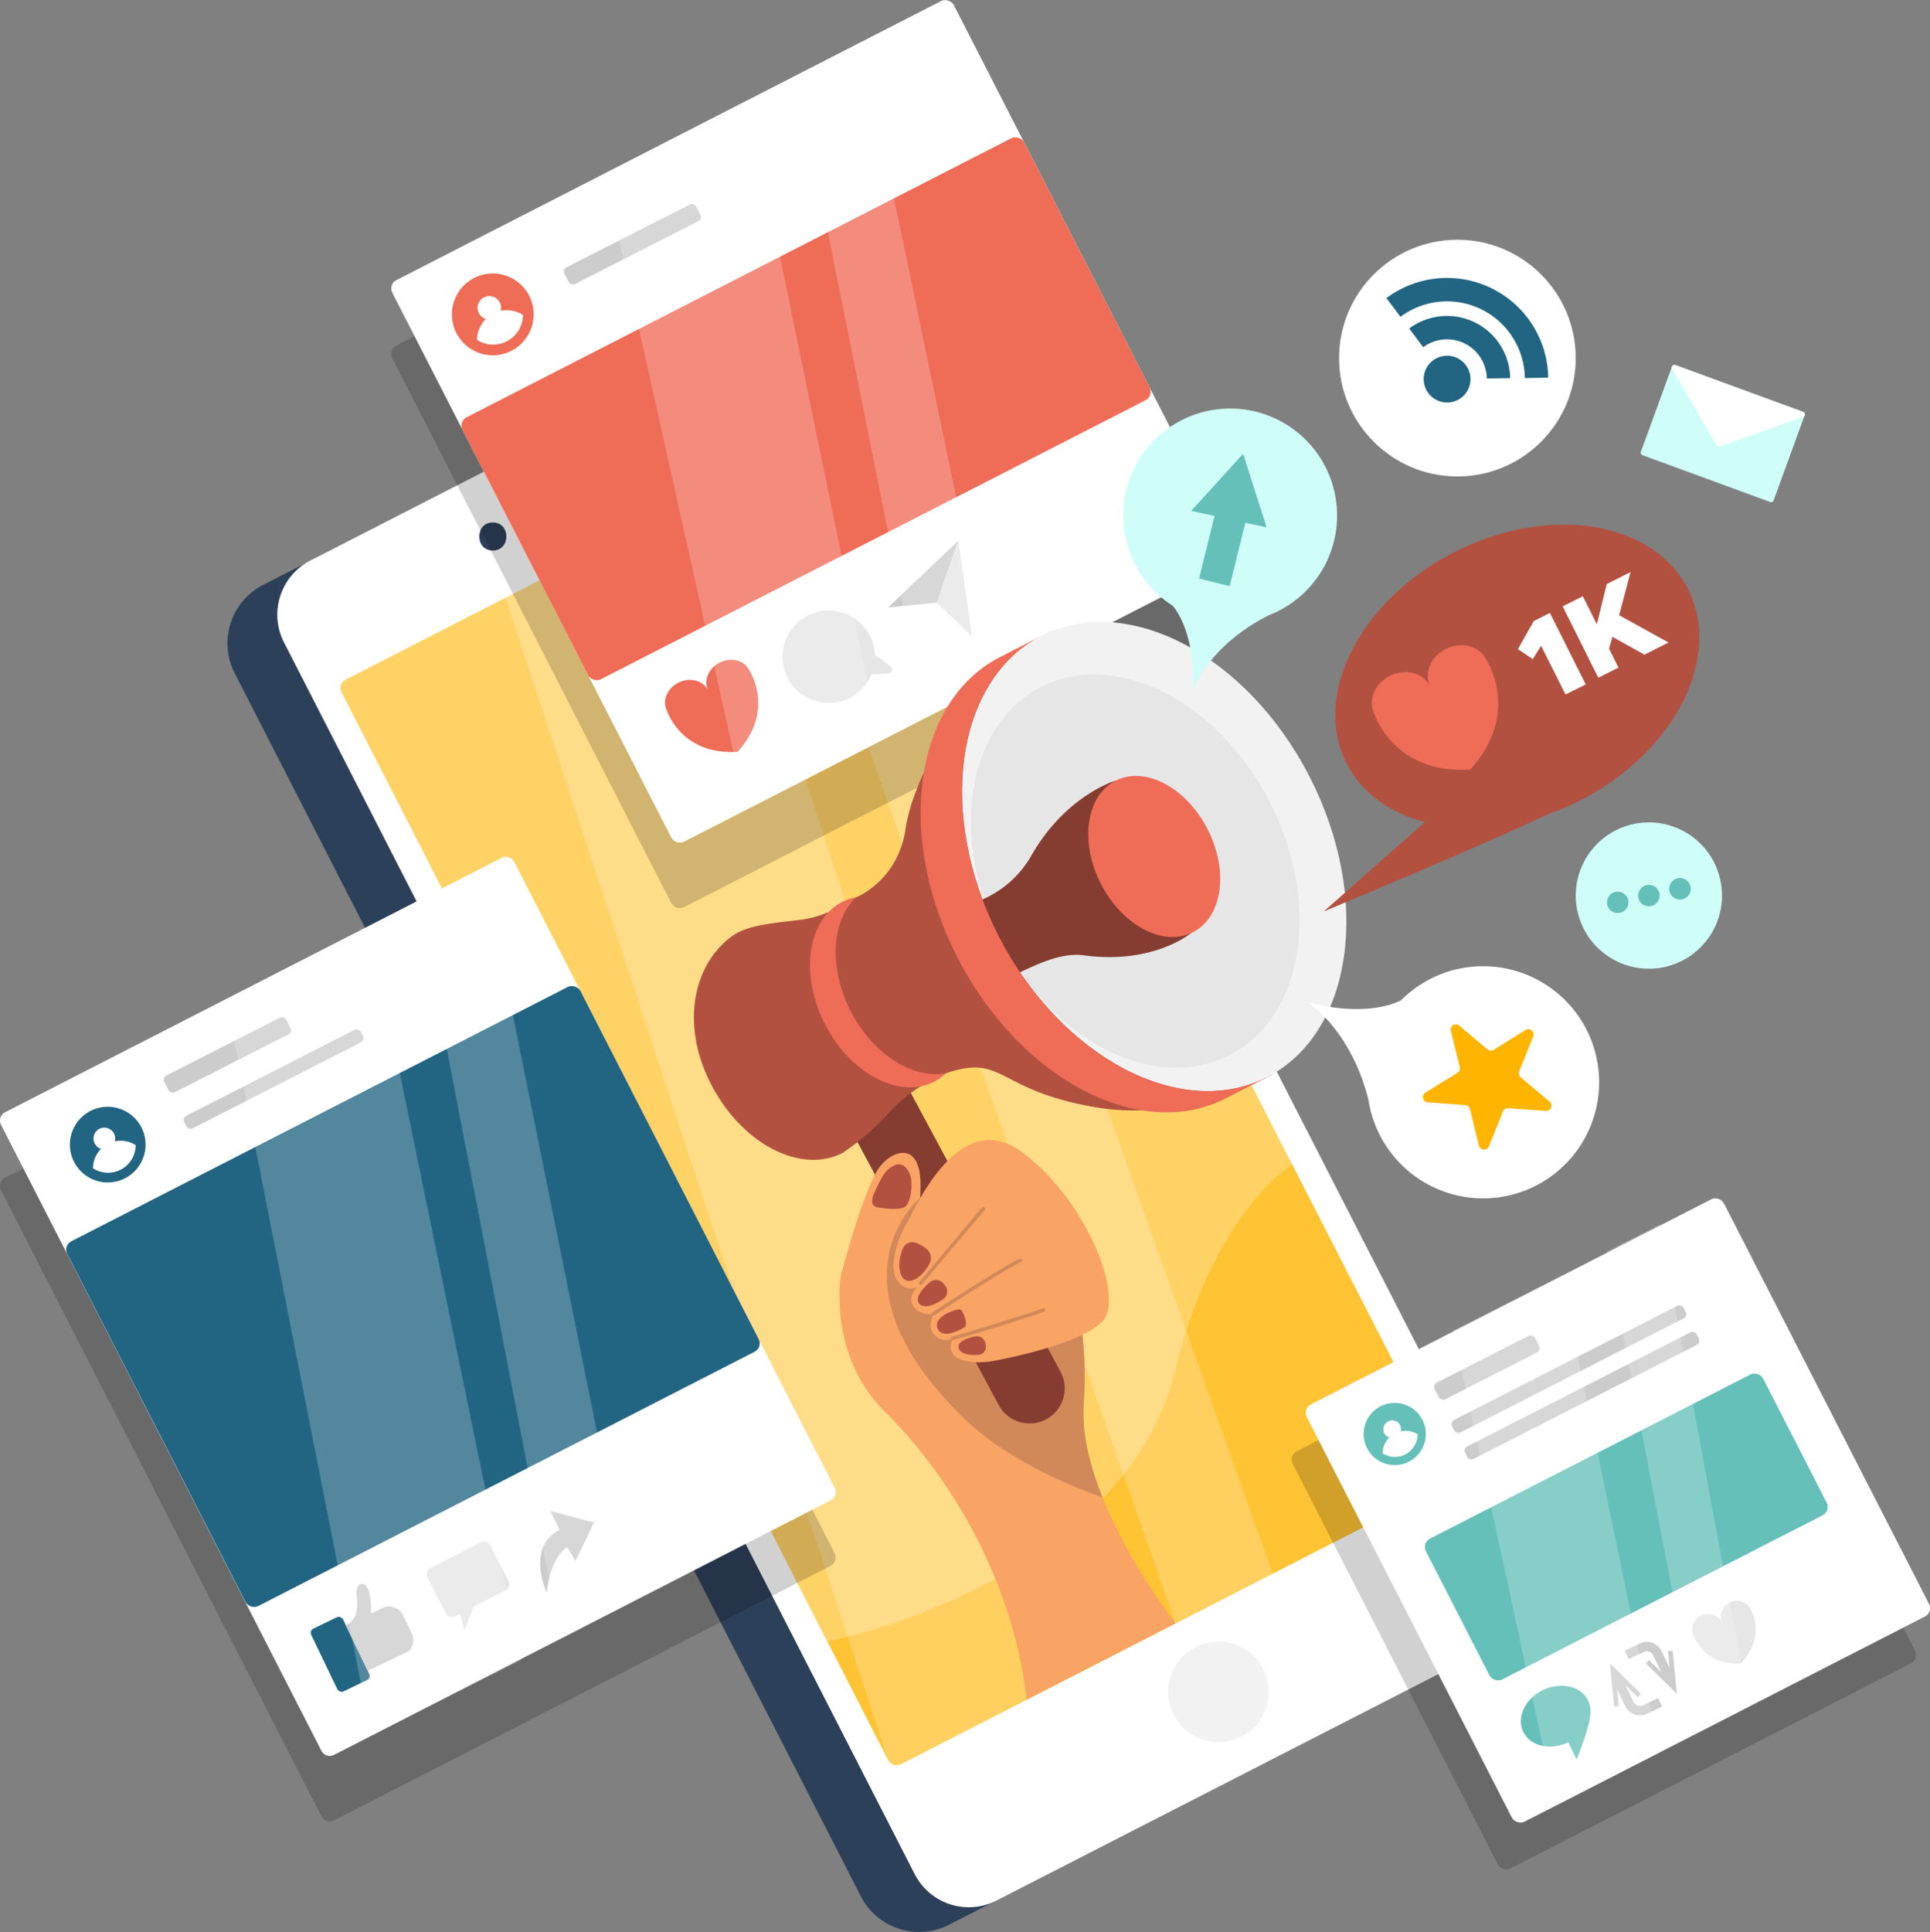<?xml version="1.0" encoding="UTF-8"?> <svg xmlns="http://www.w3.org/2000/svg" viewBox="0 0 412.51 412.84"><rect x="0" y="0" width="412.51" height="412.84" fill="#808080" stroke="none"/> <defs> <style>.cls-1{isolation:isolate;}.cls-2{fill:#2d4059;}.cls-3,.cls-6{fill:#fff;}.cls-4{fill:#ffd266;}.cls-5{fill:#ffc333;}.cls-6{opacity:0.22;}.cls-7{fill:#f2f2f2;}.cls-8{opacity:0.18;mix-blend-mode:multiply;}.cls-9{fill:#ef6c57;}.cls-10{fill:#e6e6e6;}.cls-11{fill:#ccc;}.cls-12{fill:#216583;}.cls-13{fill:#cffdf8;}.cls-14{fill:#65c0ba;}.cls-15{fill:#f9a364;}.cls-16{fill:#863d31;}.cls-17{fill:#d18959;}.cls-18{fill:#b35141;}.cls-19{fill:#ffb400;}</style> </defs> <g class="cls-1"> <g id="Слой_2" data-name="Слой 2"> <g id="OBJECTS"> <path class="cls-2" d="M319.83,351.39l-117,59.91A14,14,0,0,1,184,405.22L50.14,143.81A14,14,0,0,1,56.22,125l7.33-3.76L173.27,75.6c6.88-3.52,8-6.73,11.56.15l141.08,256.8A14,14,0,0,1,319.83,351.39Z"></path> <path class="cls-3" d="M320.72,350.94,213,406.12a13,13,0,0,1-17.5-5.65L60.7,137.28a13,13,0,0,1,5.64-17.5L174.1,64.6a13,13,0,0,1,17.5,5.65L326.37,333.44A13,13,0,0,1,320.72,350.94Z"></path> <path class="cls-2" d="M119.76,109.6a2,2,0,0,1-1.62-3.65L143.6,92.89a2,2,0,0,1,1.83,3.56L120,109.51A.72.72,0,0,1,119.76,109.6Z"></path> <path class="cls-2" d="M105.33,117.64c3.86,0,3.87-6,0-6s-3.86,6,0,6Z"></path> <path class="cls-4" d="M309,317.31,192.54,377a2,2,0,0,1-2.69-.87l-13-25.3L73,147.93a2,2,0,0,1,.86-2.69L190.34,85.6a2,2,0,0,1,2.69.87L276.16,248.8l33.71,65.82A2,2,0,0,1,309,317.31Z"></path> <path class="cls-5" d="M176.89,350.78l13,25.3a2,2,0,0,0,2.69.87L309,317.31a2,2,0,0,0,.87-2.69L276.16,248.8s-16.72,10.25-24.9,43.76C240.08,338.4,176.89,350.78,176.89,350.78Z"></path> <polygon class="cls-6" points="107.75 126.86 190.6 378.38 233.8 355.5 152.11 105.18 107.75 126.86"></polygon> <polygon class="cls-6" points="164.34 98.92 251.26 346.88 272.02 336.25 184.28 90.05 164.34 98.92"></polygon> <circle class="cls-7" cx="260.42" cy="361.53" r="10.75"></circle> <g class="cls-8"> <rect x="106.25" y="36.63" width="134.84" height="134.84" rx="2" transform="translate(-28.34 90.59) rotate(-27.12)"></rect> </g> <rect class="cls-3" x="106.25" y="22.63" width="134.84" height="134.84" rx="2" transform="translate(-21.95 89.06) rotate(-27.12)"></rect> <rect class="cls-9" x="104.87" y="55.9" width="134.84" height="62.91" rx="2" transform="translate(-20.88 88.13) rotate(-27.12)"></rect> <path class="cls-9" d="M113,63a8.74,8.74,0,1,1-11.85-3.5A8.74,8.74,0,0,1,113,63Z"></path> <path class="cls-3" d="M107,66.43a2.5,2.5,0,0,0-3.61-2.86,2.5,2.5,0,0,0,.45,4.59,6.41,6.41,0,0,0-1.88,4.47,6.38,6.38,0,0,0,9.82-5.34A6.4,6.4,0,0,0,107,66.43Z"></path> <path class="cls-9" d="M160.16,143.25c-1-2.12-3.82-2.88-6.25-1.71s-3.59,3.84-2.57,6c-1-2.12-3.82-2.88-6.26-1.7s-3.58,3.84-2.56,5.95c0,0,3,9.64,15.15,8.87C165.81,151.62,160.16,143.25,160.16,143.25Z"></path> <path class="cls-10" d="M190.3,142.36,187,139.93a9.88,9.88,0,1,0-.73,4.16l3.54-.17A.87.87,0,0,0,190.3,142.36Z"></path> <polygon class="cls-11" points="204.84 115.52 200.24 128.78 189.82 129.81 204.84 115.52"></polygon> <polygon class="cls-10" points="204.84 115.52 200.24 128.78 207.77 136.04 204.84 115.52"></polygon> <rect class="cls-11" x="119.37" y="50.19" width="31.6" height="4" rx="1" transform="translate(-8.97 66.98) rotate(-26.97)"></rect> <polygon class="cls-6" points="129.17 37.09 159.5 173.05 188.03 158.44 159.85 21.38 129.17 37.09"></polygon> <polygon class="cls-6" points="170.2 16.08 197.81 153.43 212.61 145.85 184.13 8.95 170.2 16.08"></polygon> <circle class="cls-3" cx="311.5" cy="76.52" r="25.29"></circle> <path class="cls-12" d="M313.78,83.22a5,5,0,1,0-6.69,2.28A5,5,0,0,0,313.78,83.22Z"></path> <path class="cls-12" d="M304.2,74.2l-3-4a13.5,13.5,0,0,1,21.58,10.6l-5,.08a8.51,8.51,0,0,0-13.6-6.68Z"></path> <path class="cls-12" d="M299.33,67.7l-3-4a21.63,21.63,0,0,1,34.58,17l-5,.09A16.63,16.63,0,0,0,299.33,67.7Z"></path> <path class="cls-13" d="M378.35,107.27l-27.29-10a.58.58,0,0,1-.34-.74l6.63-18.18a.58.58,0,0,1,.74-.34l13.64,5,13.65,5a.58.58,0,0,1,.34.74l-6.63,18.18A.57.57,0,0,1,378.35,107.27Z"></path> <path class="cls-3" d="M385.39,89.08a.57.57,0,0,0,0-1.07l-13.65-5-13.64-5a.57.57,0,0,0-.7.81l9.5,16.34a.56.56,0,0,0,.71.26Z"></path> <path class="cls-13" d="M367.7,188.05a15.63,15.63,0,1,0-11.95,18.59A15.62,15.62,0,0,0,367.7,188.05Z"></path> <path class="cls-14" d="M354.67,190.89a2.29,2.29,0,1,0-1.75,2.73A2.3,2.3,0,0,0,354.67,190.89Z"></path> <path class="cls-14" d="M348,192.33a2.29,2.29,0,1,0-1.75,2.73A2.29,2.29,0,0,0,348,192.33Z"></path> <path class="cls-14" d="M361.32,189.44a2.3,2.3,0,1,0-1.76,2.73A2.3,2.3,0,0,0,361.32,189.44Z"></path> <path class="cls-15" d="M179.69,272.71s-2.75,17,9.5,29,27.21,34.41,30.23,61.48l31.84-16.31s-9.88-12.59-15.64-26.94c-2.65-6.61-4.43-13.6-4-19.91,1.4-18.66-4.25-31.5-4.25-31.5L188.22,272Z"></path> <path class="cls-16" d="M206.86,287.94l-28.37-52.81A7.5,7.5,0,1,1,191.7,228l30.36,56.52"></path> <path class="cls-15" d="M179.69,272.71s4.2-16.3,7.75-22.47c2.48-4.3,9.31-7.05,9.31,2.95a160.42,160.42,0,0,1-1.33,19.52Z"></path> <path class="cls-17" d="M235.62,319.94c-2.65-6.61-4.43-13.6-4-19.91,1.4-18.66-4.25-31.5-4.25-31.5l-30.67-12.59s-21.33,17.57,9.71,47.48C217.5,314.07,235.62,319.94,235.62,319.94Z"></path> <path class="cls-16" d="M222.06,284.55,226.6,293a7.5,7.5,0,1,1-13.21,7.1l-6.53-12.17"></path> <path class="cls-15" d="M212.08,290.86s19-3.33,23.67-8.67-4-26.5-17.67-36.25S194.85,260,193.63,261.77s-3.88,8.59-2,11.59,4.34,1.67,4.34,1.67-2.24,2.35-.57,4.35a4.32,4.32,0,0,0,4.23,1.31s-1.49,2.44-.22,4.15a3.34,3.34,0,0,0,4.22,1.19s-1.16,2.16.34,3.66,5.47,1.42,5.47,1.42S211.32,291,212.08,290.86Z"></path> <path class="cls-17" d="M196.78,274.53a.38.38,0,0,1-.24-.09.37.37,0,0,1,0-.53c.52-.62,12.73-15.19,13.38-15.85a.37.37,0,0,1,.53,0,.38.38,0,0,1,0,.53c-.51.52-8.95,10.57-13.35,15.81A.37.37,0,0,1,196.78,274.53Z"></path> <path class="cls-17" d="M199.58,281.07a.37.37,0,0,1-.31-.17.38.38,0,0,1,.11-.52C200,280,215,270.19,217.93,269a.37.37,0,0,1,.49.21.37.37,0,0,1-.21.48c-2.9,1.17-18.27,11.22-18.42,11.32A.37.37,0,0,1,199.58,281.07Z"></path> <path class="cls-17" d="M203.58,286.4a.35.35,0,0,1-.35-.26.38.38,0,0,1,.25-.47c.17-.05,17.21-5.13,19.41-6.11a.39.39,0,0,1,.5.19.39.39,0,0,1-.19.5c-2.25,1-18.81,5.93-19.51,6.14Z"></path> <path class="cls-18" d="M191.23,249a5.46,5.46,0,0,0-2.59,2.39,29.79,29.79,0,0,0-2.06,4.21c-.25,1.08-.32,2.08.78,2.33s4.72.75,6,0,1.88-5,1.13-7C193.9,249.44,192.73,248.34,191.23,249Z"></path> <path class="cls-18" d="M197.11,266.23s-3.25-2.36-4.38,1.13-.15,5.73.8,6.17,2.7.19,4.7-2.75S197.59,266.53,197.11,266.23Z"></path> <path class="cls-18" d="M198.7,274s-3.72,3.12-2.16,4.65,5.13-1.09,5.13-1.09a2,2,0,0,0,.19-3A2.1,2.1,0,0,0,198.7,274Z"></path> <path class="cls-18" d="M208.54,285.56s-4.13.69-3.64,2.51,4.28,1.44,4.28,1.44a1.69,1.69,0,0,0,1.47-2.16A1.82,1.82,0,0,0,208.54,285.56Z"></path> <path class="cls-18" d="M203.36,280.24s-4,1.36-2.94,3.7,4.91.17,5.75-.33-.34-3.42-.75-3.71S203.93,280,203.36,280.24Z"></path> <path class="cls-18" d="M202.23,229.33a33.62,33.62,0,0,0-12.15,8.36,54.28,54.28,0,0,1-10,8.68c-9,4.61-21.61-2-28.15-14.78s-3.69-25.49,4.46-31.49c3.37-2.48,8.82-2.82,14.86-3.57s11.77-4.8,11.77-4.8,8.92-3.45,10.55-14.7S207,143.8,224.71,134.91L272,229.52s-17.6,10.67-38.35,7S214.55,225.13,202.23,229.33Z"></path> <ellipse class="cls-7" cx="246.69" cy="183.04" rx="37.33" ry="52.96" transform="translate(-56.31 132.56) rotate(-27.12)"></ellipse> <ellipse class="cls-10" cx="242.64" cy="186.16" rx="32.31" ry="44.2" transform="translate(-58.18 131.05) rotate(-27.12)"></ellipse> <path class="cls-16" d="M246.69,183l-8.29-16.18S227.67,170,220.34,183a22.29,22.29,0,0,1-14.92,10.64c-5.84,1.07,2.35,8.1,2.35,8.1s2.92,9.35,5.78,8.1c6.2-2.71,12.23-6.5,18.2-5.69,14.84,2,22.84-4.78,22.84-4.78Z"></path> <path class="cls-9" d="M222.55,135.9c-18.35,9.4-22.42,38.12-9.09,64.16s39,39.52,57.37,30.12L262,234.7c-18.36,9.4-44-4.09-57.37-30.12s-9.26-54.76,9.09-64.16l8.83-4.52"></path> <path class="cls-9" d="M181.81,216.05c-4.74-9.27-4.07-19.37,1.17-24.32a10.52,10.52,0,0,0-2.95,1c-7.47,3.82-9.13,15.52-3.7,26.12s15.89,16.09,23.36,12.27a10.91,10.91,0,0,0,2.54-1.8C195.15,230.68,186.56,225.32,181.81,216.05Z"></path> <ellipse class="cls-9" cx="246.69" cy="183.04" rx="12.81" ry="18.18" transform="translate(-56.31 132.56) rotate(-27.12)"></ellipse> <path class="cls-18" d="M360.76,125.83c-7.49-14.62-29.89-18.11-50-7.8s-30.4,30.53-22.92,45.15c3.24,6.32,9.27,10.56,16.7,12.5h0l-21.59,19.07s30-12.4,48.29-20.91a55,55,0,0,0,12.25-6.17,11.51,11.51,0,0,0,1.18-.81h0C360.18,155.89,367.34,138.7,360.76,125.83Z"></path> <path class="cls-9" d="M317.63,140.91c-1.39-2.86-5.19-3.9-8.49-2.31s-4.86,5.21-3.48,8.08c-1.38-2.87-5.18-3.9-8.48-2.31s-4.87,5.21-3.48,8.08c0,0,4.11,13.07,20.54,12C325.29,152.27,317.63,140.91,317.63,140.91Z"></path> <path class="cls-3" d="M329.39,138l-1.78,2.84-3.18-2.13,3.39-6,3.45-1.73,7.66,15.27-4.31,2.16Z"></path> <path class="cls-3" d="M334,129.57l4.31-2.16,3,6,2.11-8.6,5.09-2.56-2.44,9.22,10.55,5.83-5.15,2.59-6.84-3.81-.71,2.53,2,4.05-4.31,2.16Z"></path> <path class="cls-3" d="M317,206.47a24.72,24.72,0,0,0-17.52,7.25s-6.5,3.95-20,.45c0,0,9.16,5.63,13,20.83h0A24.8,24.8,0,1,0,317,206.47Z"></path> <path class="cls-19" d="M311.79,219.06l6.14,5.18a1.13,1.13,0,0,0,1.32.1l6.82-4.24a1.12,1.12,0,0,1,1.64,1.37l-3,7.45a1.11,1.11,0,0,0,.32,1.28l6.14,5.18a1.12,1.12,0,0,1-.81,2l-8-.58a1.12,1.12,0,0,0-1.12.7l-3,7.44a1.13,1.13,0,0,1-2.14-.15l-1.92-7.8a1.13,1.13,0,0,0-1-.86l-8-.58a1.12,1.12,0,0,1-.51-2.07l6.83-4.24a1.15,1.15,0,0,0,.5-1.23l-1.93-7.8A1.13,1.13,0,0,1,311.79,219.06Z"></path> <path class="cls-13" d="M240.63,115.12a22.81,22.81,0,0,0,10,14.31s4.85,5.06,4.4,17.93c0,0,3.23-9.37,16.14-15.88h0a22.86,22.86,0,1,0-30.56-16.36Z"></path> <polygon class="cls-14" points="270.72 112.69 265.7 96.97 254.59 109.17 259.59 110.26 256.28 123.63 262.81 125.25 266.17 111.7 270.72 112.69"></polygon> <g class="cls-8"> <rect x="292.7" y="282.71" width="100.18" height="100.18" rx="2" transform="translate(-114.01 192.82) rotate(-27.12)"></rect> </g> <rect class="cls-3" x="295.7" y="272.71" width="100.18" height="100.18" rx="2" transform="translate(-109.12 193.09) rotate(-27.12)"></rect> <rect class="cls-14" x="307.1" y="309.41" width="80.98" height="33.82" rx="2" transform="translate(-110.53 194.3) rotate(-27.12)"></rect> <circle class="cls-14" cx="298.11" cy="306.41" r="6.65" transform="translate(-117.24 205.2) rotate(-32.09)"></circle> <path class="cls-3" d="M299.36,305.84a1.87,1.87,0,0,0-.16-1.42,1.91,1.91,0,0,0-3.35,1.82,1.89,1.89,0,0,0,1.1.91,4.87,4.87,0,0,0-1.42,3.41,4.86,4.86,0,0,0,7.47-4.07A4.89,4.89,0,0,0,299.36,305.84Z"></path> <rect class="cls-11" x="305.76" y="290.25" width="24.06" height="4" rx="1" transform="translate(-97.99 175.96) rotate(-26.98)"></rect> <rect class="cls-11" x="307.53" y="291.06" width="55.6" height="3" rx="1" transform="translate(-96.4 184.65) rotate(-27.07)"></rect> <rect class="cls-11" x="310.32" y="296.7" width="55.6" height="3" rx="1" transform="translate(-98.65 186.5) rotate(-27.06)"></rect> <path class="cls-10" d="M374.06,343.64a3.39,3.39,0,0,0-6.12,2.76,3.39,3.39,0,0,0-6.11,2.76s1.91,6.65,10.22,6.33C377.78,349.47,374.06,343.64,374.06,343.64Z"></path> <path class="cls-14" d="M339.43,363.39c-1.48-3.08-5.78-4.09-9.61-2.26s-5.73,5.82-4.25,8.91,5.78,4.1,9.61,2.26L337,376s2.68-6.81,2.8-9h0A5.31,5.31,0,0,0,339.43,363.39Z"></path> <path class="cls-11" d="M351.15,364.4a1.53,1.53,0,0,1-2-.72l-1.71-3.56,2.6,2.54.7-.72-6.65-6.5.91,9.25,1-.1-.36-3.61,1.71,3.57a3.55,3.55,0,0,0,4.71,1.66l3.2-1.54-.86-1.8Z"></path> <path class="cls-11" d="M351.35,353a1.54,1.54,0,0,1,2,.72l1.7,3.56-2.59-2.54-.7.71,6.65,6.51-.91-9.25-1,.09.36,3.61-1.71-3.55a3.52,3.52,0,0,0-4.71-1.66l-3.19,1.53.86,1.8Z"></path> <polygon class="cls-6" points="310.58 284.3 332.5 385.88 354.73 374.5 333.65 272.71 310.58 284.3"></polygon> <polygon class="cls-6" points="343.49 267.4 363.2 370.16 373.84 364.71 354.73 261.65 343.49 267.4"></polygon> <g class="cls-8"> <path d="M177.53,334.6,71.39,389a2,2,0,0,1-2.69-.87L.22,254.35a2,2,0,0,1,.87-2.69l106.14-54.35a2,2,0,0,1,2.69.87L178.4,331.91A2,2,0,0,1,177.53,334.6Z"></path> </g> <path class="cls-3" d="M177.53,320.6,71.39,375a2,2,0,0,1-2.69-.87L.22,240.35a2,2,0,0,1,.87-2.69l106.14-54.35a2,2,0,0,1,2.69.87L178.4,317.91A2,2,0,0,1,177.53,320.6Z"></path> <rect class="cls-12" x="26.63" y="233.27" width="123.24" height="87.59" rx="2" transform="translate(-116.58 70.67) rotate(-27.12)"></rect> <circle class="cls-12" cx="23.02" cy="244.6" r="8.09" transform="translate(-218.09 197.44) rotate(-73.56)"></circle> <path class="cls-3" d="M24.54,243.89a2.32,2.32,0,1,0-2.94,1.6,5.93,5.93,0,0,0-1.73,4.15A5.91,5.91,0,0,0,29,244.69,6,6,0,0,0,24.54,243.89Z"></path> <rect class="cls-11" x="33.96" y="223.43" width="29.26" height="4" rx="1" transform="translate(-96.97 46.57) rotate(-26.98)"></rect> <rect class="cls-11" x="37.29" y="229.07" width="42.4" height="3" rx="1" transform="translate(-98.47 51.83) rotate(-27.05)"></rect> <rect class="cls-12" x="68.93" y="346.07" width="7.56" height="14.89" rx="1" transform="translate(-146.06 66.46) rotate(-25.69)"></rect> <path class="cls-11" d="M78.6,357,87.06,353a1.72,1.72,0,0,0,.71-.65A3.47,3.47,0,0,0,88,349l-2-4.1a2.4,2.4,0,0,0-1.25-1.18,3.65,3.65,0,0,0-2.58-.31l-2.91,1.4s.31-3.82-.75-5.54-2.38-.46-2.33,1.12,1,5.31-2.3,6.89Z"></path> <path class="cls-10" d="M102.83,329.53,92,335.06a1.49,1.49,0,0,0-.65,2l3.93,7.68a1.48,1.48,0,0,0,2,.64l1-.53,1,3.6,2-5.14,6.75-3.46a1.49,1.49,0,0,0,.65-2l-3.93-7.68A1.48,1.48,0,0,0,102.83,329.53Z"></path> <path class="cls-11" d="M116.86,340.32s-4.57-9.68,2.75-13.43l-2-4,9.34,2.45L123,333.6l-1.71-3S117.74,332.27,116.86,340.32Z"></path> <polygon class="cls-6" points="49.39 218.8 79.34 370.88 111.25 354.76 80.06 203.09 49.39 218.8"></polygon> <polygon class="cls-6" points="90.41 197.79 119.81 350.16 134.94 342.41 104.34 190.66 90.41 197.79"></polygon> </g> </g> </g> </svg> 